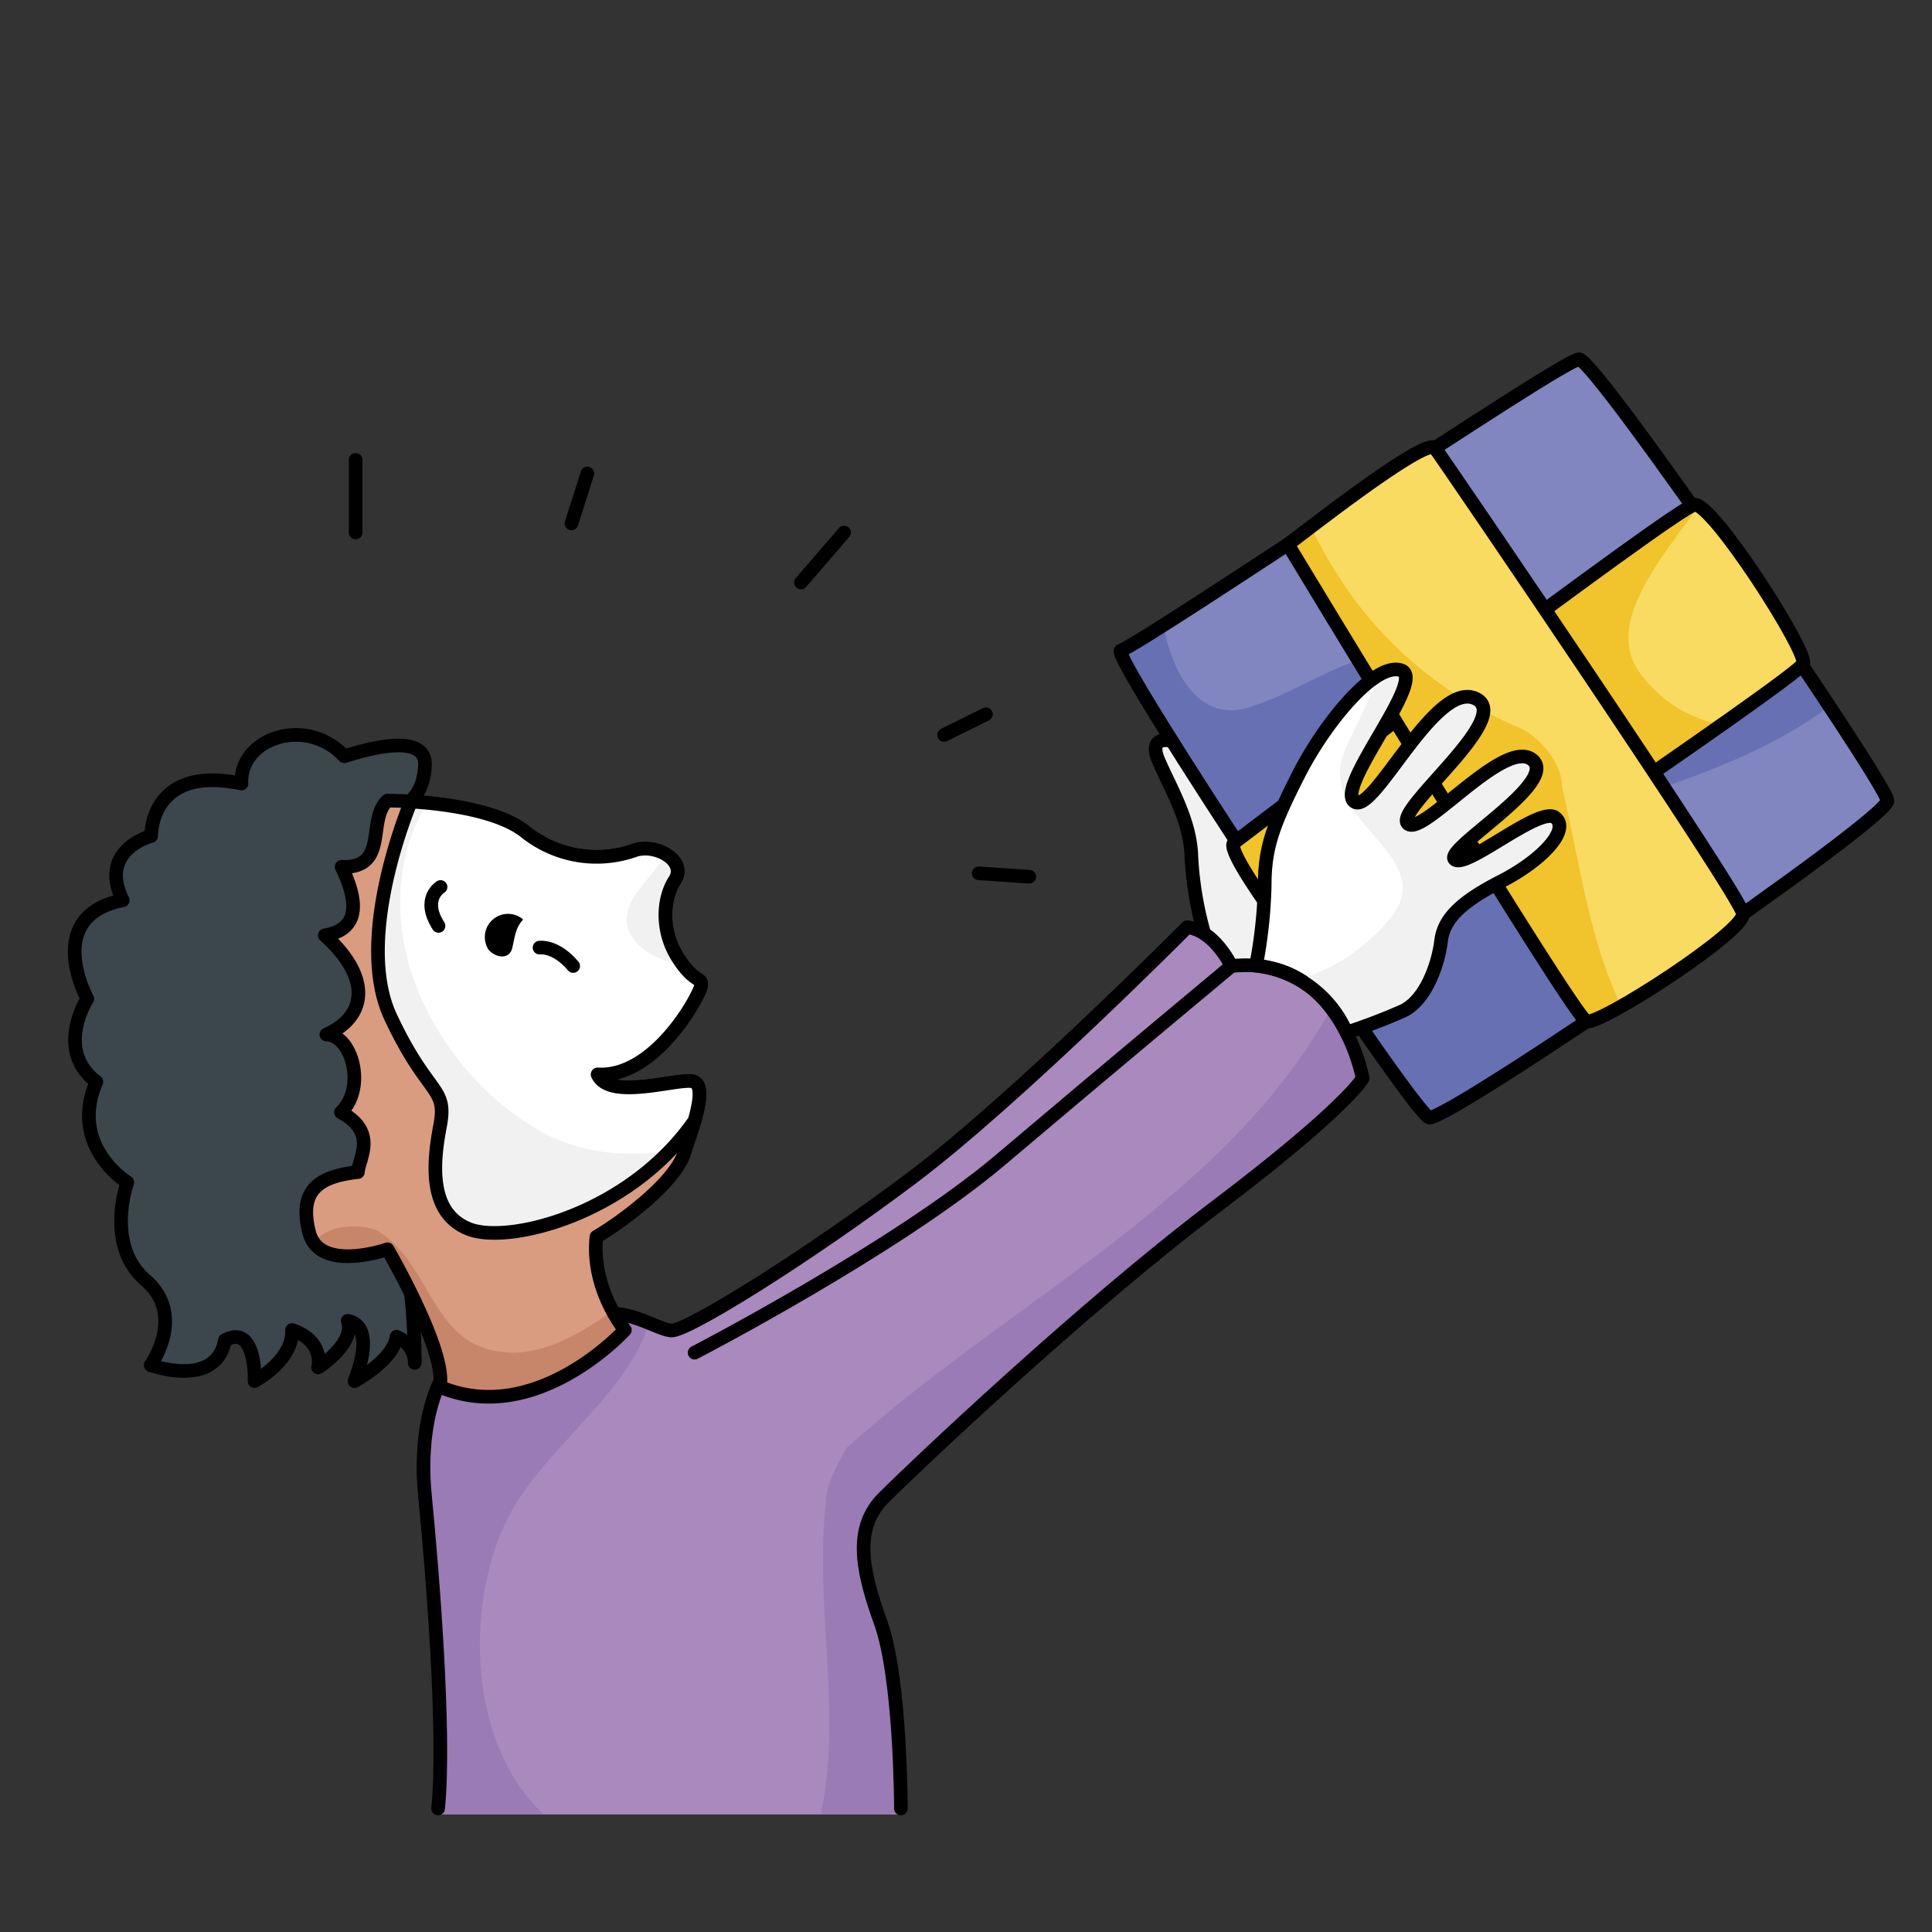 <svg id="mimik_und_gestik" xmlns="http://www.w3.org/2000/svg" viewBox="0 0 283.465 283.465"><rect x="0" y="0" width="283.465" height="283.465" fill="#333333" stroke="none"/><defs><style>.cls-1{fill:#f1f1f1;}.cls-13,.cls-2{fill:none;}.cls-2{stroke:#000;stroke-linecap:round;stroke-linejoin:round;stroke-width:2px;}.cls-3{fill:#8186c0;}.cls-4{fill:#a989be;}.cls-5{fill:#3c464d;}.cls-6{fill:#fff;}.cls-7{fill:#6770b2;}.cls-8{fill:#f9db61;}.cls-9{fill:#f1c32c;}.cls-10{fill:#9a7bb5;}.cls-11{fill:#d99c80;}.cls-12{fill:#c7856a;}</style></defs><title>mimik_und_gestik</title><path class="cls-1" d="M2973.56,1231.13c2.06,6.62,1.9,14.99-1.46,16.62s-7.08-.81-7.59-6.22a50.633,50.633,0,0,1-1.89-11.28c-.12-5.37-3.24-10.37-4.87-14.25s2.37-3.12,4.13-1.75C2963.62,1215.62,2971.49,1224.51,2973.56,1231.13Z" transform="translate(-2787.819 -1104.535)"/><path class="cls-2" d="M2964.51,1241.53a50.633,50.633,0,0,1-1.89-11.28c-.12-5.37-3.24-10.37-4.87-14.25s2.37-3.12,4.13-1.75c1.74,1.37,9.61,10.26,11.68,16.88s1.9,14.99-1.46,16.62S2965.02,1246.94,2964.51,1241.53Z" transform="translate(-2787.819 -1104.535)"/><path class="cls-3" d="M3064.75,1222c.25,2.75-64.75,47.25-67.25,46.5s-46.86-67.82-45.25-68.5c4.75-2,64.75-42.75,67.25-42.75S3064.5,1219.25,3064.75,1222Z" transform="translate(-2787.819 -1104.535)"/><path class="cls-4" d="M2987.75,1262.75s-2.25,4.25-21.75,19-44.25,38.25-48.5,42.5-3.5,10-.5,18.25,3,28.25,3,28.25h-67.9c1.1-11-.85-35.75-1.93-46.75s2.25-18.19,4.08-19.25c4.75-2.75,15.5-6,20.5-7.25s9.25,2,11.5,2.25,20.25-11,35.5-22.5,40.25-36.67,40.25-36.67,3.5,0,6.5,5.69C2984.5,1244.54,2987.75,1262.75,2987.75,1262.75Z" transform="translate(-2787.819 -1104.535)"/><path class="cls-5" d="M2838.33,1215.5c3.67-1.17,12.03-3.46,11.84,1.33-.24,5.91-4.67,6.5-4.67,6.5-6.17,9.17-2.83,44.17.33,57.67a101.456,101.456,0,0,1,2.84,23.13,4.194,4.194,0,0,0-2.67-3.46c-.5,3.5-6.17,6.5-6.17,6.5s3.44-8-1-8.84c1.17,3.34-4.33,6.84-4.33,6.84s1-3.84-3.83-5.5c.16,4.5-5.5,7.5-5.5,7.5s.33-8.5-4.34-6c-1.33,7.16-10.91,3.66-10.91,3.66s5.26-7.29-.74-12.46-2.68-14.37-2.68-14.37-8.62-5.25-4.54-14.75c-6.17-4.67-1.33-12.17-1.33-12.17s-6.63-12.08,5.2-14.46c-3.66-7.39,4.17-9.43,4.17-9.43s-.25-10.52,13.25-7.69C2822.92,1212.83,2832.76,1209.5,2838.33,1215.5Z" transform="translate(-2787.819 -1104.535)"/><path class="cls-6" d="M2887.25,1245c2.42,3.83,3.58,2.83,3.42,4.17s-6.67,13.5-15.17,13c1.67,3.83,11.33.66,13.83,1,1.6.21,1.22,2.86.4,5.79-9.52,13.71-27.23,18.16-33.06,15.92-5.84-2.26-5.42-9.26-4.29-15.13s-1.75-4.25-7.25-16,2.99-31.61,2.99-31.61l.32.02c4.74.32,12.72,1.34,16.56,4.51a16.737,16.737,0,0,0,15.83,2.66c3.17-1.16,7.84,1.5,6,4.34S2884.83,1241.17,2887.25,1245Z" transform="translate(-2787.819 -1104.535)"/><path class="cls-7" d="M3020,1241c3-17-2-33-19-40-11-4-20,4-29,7-7.985,3.194-12.141-4.451-13.493-11.734-3.228,2.045-5.482,3.408-6.257,3.734-1.61.68,42.75,67.75,45.25,68.5,1.24.372,17.87-10.4,34.28-21.679C3028.939,1242.528,3025.373,1239.657,3020,1241Z" transform="translate(-2787.819 -1104.535)"/><path class="cls-7" d="M3029,1221c9.089-3.03,19.275-6.8,27.23-12.854-2.014-3.043-4.275-6.414-6.662-9.928C3040.968,1205.162,3028.127,1209.652,3029,1221Z" transform="translate(-2787.819 -1104.535)"/><path class="cls-2" d="M2952.25,1200c-1.61.68,42.75,67.75,45.25,68.5s67.5-43.75,67.25-46.5-42.75-64.75-45.25-64.75S2957,1198,2952.25,1200Z" transform="translate(-2787.819 -1104.535)"/><path class="cls-8" d="M3036.444,1178.59c2.625-.315,16.562,21.383,15.956,23.312s-69.239,48.178-69.239,48.178c-.656-.995-16.067-20.54-14.28-21.9S3033.818,1178.9,3036.444,1178.59Z" transform="translate(-2787.819 -1104.535)"/><path class="cls-9" d="M3010,1211a60.246,60.246,0,0,1-10.5-5.884c-15.327,11.454-29.775,22.417-30.617,23.063-1.787,1.361,13.624,20.906,14.28,21.9,0,0,17.691-11.924,35.188-23.915-.425-2.048-.865-4.106-1.349-6.165C3017,1216,3013,1212,3010,1211Z" transform="translate(-2787.819 -1104.535)"/><path class="cls-9" d="M3029,1204c-6.3-7.194,1.966-16.814,8.057-25.224a1.059,1.059,0,0,0-.613-.186c-1.39.166-19.723,13.656-36.946,26.526A60.246,60.246,0,0,0,3010,1211c3,1,7,5,7,9,.484,2.059.924,4.117,1.349,6.165,7.96-5.455,15.88-10.924,22.076-15.29A18.875,18.875,0,0,1,3029,1204Z" transform="translate(-2787.819 -1104.535)"/><path class="cls-2" d="M2983.161,1250.08s68.633-46.259,69.239-48.178-13.331-23.627-15.956-23.312-65.775,48.218-67.563,49.589S2982.505,1249.085,2983.161,1250.08Z" transform="translate(-2787.819 -1104.535)"/><path class="cls-8" d="M3043.56,1238.6c.31,2.61-21.06,16.4-22.96,15.8s-43.83-70-43.83-70c.99-.64,20.23-15.9,21.58-14.13S3043.25,1236,3043.56,1238.6Z" transform="translate(-2787.819 -1104.535)"/><path class="cls-9" d="M3010,1211c-14.235-6.228-23.712-16.42-29.857-29.155-1.84,1.4-3.135,2.4-3.373,2.555,0,0,41.93,69.4,43.83,70,.522.165,2.514-.759,5.119-2.234-4.719-9.544-6.057-20.854-8.719-32.166C3017,1216,3013,1212,3010,1211Z" transform="translate(-2787.819 -1104.535)"/><path class="cls-2" d="M2976.77,1184.4s41.93,69.4,43.83,70,23.27-13.19,22.96-15.8-43.86-66.57-45.21-68.33S2977.76,1183.76,2976.77,1184.4Z" transform="translate(-2787.819 -1104.535)"/><path class="cls-6" d="M3016,1224.49c2.25,1.76-1.88,6.26-8,9.39s-8.38,5.62-8.75,8.74-2.13,8.63-5.63,10.26a88,88,0,0,1-8.24,3.15,16.408,16.408,0,0,0-13.28-9.81,70.627,70.627,0,0,0,1.28-11.84c0-5.5,1.24-8.88,5-16.26,3.74-7.37,11.12-16.5,15-15.24,3.87,1.24-9.63,17-6.88,19.24,2.75,2.26,11.75-17.74,17.75-15.12s-12,16.38-9.87,18.38,14.12-12.63,18.24-9.38-13,13.12-11.37,14.62S3013.75,1222.73,3016,1224.49Z" transform="translate(-2787.819 -1104.535)"/><path class="cls-10" d="M2863,1326c5.709-9.787,16.737-16.915,20.069-27.349-2.254-.917-5.133-1.948-8.319-1.151-5,1.25-15.75,4.5-20.5,7.25-1.83,1.06-5.16,8.25-4.08,19.25s3.03,35.75,1.93,46.75h15.487C2855.905,1359.883,2856.088,1338.1,2863,1326Z" transform="translate(-2787.819 -1104.535)"/><path class="cls-10" d="M2912,1317c-1,2-3,5-3,8-1.718,15.461,2.459,30.922-.762,45.75H2920s0-20-3-28.25-3.75-14,.5-18.25,29-27.75,48.5-42.5,21.75-19,21.75-19a26.62,26.62,0,0,0-4.613-10.279C2967.784,1280.364,2936.366,1295.155,2912,1317Z" transform="translate(-2787.819 -1104.535)"/><path class="cls-2" d="M2920,1369.875s0-19.125-3-27.375-3.75-14,.5-18.25,29-27.75,48.5-42.5,21.75-19,21.75-19-3.25-18.21-19.25-16.48c-3-5.69-6.5-5.69-6.5-5.69s-25,25.17-40.25,36.67-33.25,22.75-35.5,22.5-6.5-3.5-11.5-2.25-15.75,4.5-20.5,7.25c-1.83,1.06-5.16,8.25-4.08,19.25s3.03,34.875,1.93,45.875" transform="translate(-2787.819 -1104.535)"/><path class="cls-5" d="M2838.33,1215.5c3.67-1.17,12.03-3.46,11.84,1.33-.24,5.91-4.67,6.5-4.67,6.5-6.17,9.17-2.83,44.17.33,57.67a101.456,101.456,0,0,1,2.84,23.13,4.194,4.194,0,0,0-2.67-3.46c-.5,3.5-6.17,6.5-6.17,6.5s3.44-8-1-8.84c1.17,3.34-4.33,6.84-4.33,6.84s1-3.84-3.83-5.5c.16,4.5-5.5,7.5-5.5,7.5s.33-8.5-4.34-6c-1.33,7.16-10.91,3.66-10.91,3.66s5.26-7.29-.74-12.46-2.68-14.37-2.68-14.37-8.62-5.25-4.54-14.75c-6.17-4.67-1.33-12.17-1.33-12.17s-6.63-12.08,5.2-14.46c-3.66-7.39,4.17-9.43,4.17-9.43s-.25-10.52,13.25-7.69C2822.92,1212.83,2832.76,1209.5,2838.33,1215.5Z" transform="translate(-2787.819 -1104.535)"/><path class="cls-2" d="M2848.67,1304.13a1.792,1.792,0,0,1,0,.37Z" transform="translate(-2787.819 -1104.535)"/><path class="cls-2" d="M2848.67,1304.13a101.456,101.456,0,0,0-2.84-23.13c-3.16-13.5-6.5-48.5-.33-57.67,0,0,4.43-.59,4.67-6.5.19-4.79-8.17-2.5-11.84-1.33-5.57-6-15.41-2.67-15.08,4-13.5-2.83-13.25,7.69-13.25,7.69s-7.83,2.04-4.17,9.43c-11.83,2.38-5.2,14.46-5.2,14.46s-4.84,7.5,1.33,12.17c-4.08,9.5,4.54,14.75,4.54,14.75s-3.32,9.2,2.68,14.37.74,12.46.74,12.46,9.58,3.5,10.91-3.66c4.67-2.5,4.34,6,4.34,6s5.66-3,5.5-7.5c4.83,1.66,3.83,5.5,3.83,5.5s5.5-3.5,4.33-6.84c4.44.84,1,8.84,1,8.84s5.67-3,6.17-6.5A4.194,4.194,0,0,1,2848.67,1304.13Z" transform="translate(-2787.819 -1104.535)"/><path class="cls-11" d="M2887.25,1245c2.42,3.83,3.58,2.83,3.42,4.17s-6.67,13.5-15.17,13c1.67,3.83,11.33.66,13.83,1s.17,6.66-1.16,10.66-8.34,9.5-12.84,12.17c-.83,7.67,4.17,13.67,4.17,13.67s-13,14.33-27.17,8.33c1.17-5-7.66-20.17-7.66-20.17s-10,3.5-11.5-2.5,1.16-8.16,7.16-8.83c.16-2.08,2.94-5.83-2.49-8.77,3.74-3.56,1.66-11.31-2.13-11.41,5.79-2.54,6.79-8.24-.24-14.55,3.36-.6,6.03-2.69,2.47-10.05,6.99.26,3.66-6.94,6.73-9.72,0,0,14.66,0,20.33,4.67a16.737,16.737,0,0,0,15.83,2.66c3.17-1.16,7.84,1.5,6,4.34S2884.83,1241.17,2887.25,1245Z" transform="translate(-2787.819 -1104.535)"/><path class="cls-12" d="M2858,1302c-7-3-8-13-15-17-2.5-.833-7.065-.961-9.105,1.9,2.747,3.735,10.775.929,10.775.929s8.83,15.17,7.66,20.17c14.17,6,27.17-8.33,27.17-8.33a18.884,18.884,0,0,1-1.8-2.775C2871.4,1301.292,2864.938,1304.775,2858,1302Z" transform="translate(-2787.819 -1104.535)"/><path class="cls-2" d="M2844.67,1222s14.66,0,20.33,4.67a16.737,16.737,0,0,0,15.83,2.66c3.17-1.16,7.84,1.5,6,4.34s-2,7.5.42,11.33,3.58,2.83,3.42,4.17-6.67,13.5-15.17,13c1.67,3.83,11.33.66,13.83,1s.17,6.66-1.16,10.66-8.34,9.5-12.84,12.17c-.83,7.67,4.17,13.67,4.17,13.67s-13,14.33-27.17,8.33c1.17-5-7.66-20.17-7.66-20.17s-10,3.5-11.5-2.5,1.16-8.16,7.16-8.83c.16-2.08,2.94-5.83-2.49-8.77,3.74-3.56,1.66-11.31-2.13-11.41,5.79-2.54,6.79-8.24-.24-14.55,3.36-.6,6.03-2.69,2.47-10.05C2844.93,1231.98,2841.6,1224.78,2844.67,1222Z" transform="translate(-2787.819 -1104.535)"/><path class="cls-6" d="M2887.25,1245c2.42,3.83,3.58,2.83,3.42,4.17s-6.67,13.5-15.17,13c1.67,3.83,11.33.66,13.83,1,1.6.21,1.22,2.86.4,5.79-9.52,13.71-27.23,18.16-33.06,15.92-5.84-2.26-5.42-9.26-4.29-15.13s-1.75-4.25-7.25-16,2.99-31.61,2.99-31.61l.32.02c4.74.32,12.72,1.34,16.56,4.51a16.737,16.737,0,0,0,15.83,2.66c3.17-1.16,7.84,1.5,6,4.34S2884.83,1241.17,2887.25,1245Z" transform="translate(-2787.819 -1104.535)"/><path class="cls-1" d="M2887.927,1245.99c-.214-.292-.438-.611-.677-.99-2.42-3.83-2.25-8.5-.42-11.33.982-1.515.1-2.974-1.4-3.833-1.437,2.942-4.709,5.3-5.425,8.163C2878.673,1241.98,2883.067,1245.516,2887.927,1245.99Z" transform="translate(-2787.819 -1104.535)"/><path class="cls-1" d="M2868,1271c-16.277-8.617-27.954-30.983-17.508-48.67-.729-.071-1.42-.127-2.052-.17l-.32-.02s-8.49,19.86-2.99,31.61,8.37,10.13,7.25,16-1.55,12.87,4.29,15.13c5.149,1.978,19.562-1.267,29.418-11.5C2879.828,1274.284,2873.722,1273.861,2868,1271Z" transform="translate(-2787.819 -1104.535)"/><path class="cls-2" d="M2889.73,1268.96c.82-2.93,1.2-5.58-.4-5.79-2.5-.34-12.16,2.83-13.83-1,8.5.5,15-11.67,15.17-13s-1-.34-3.42-4.17-2.25-8.5-.42-11.33-2.83-5.5-6-4.34a16.737,16.737,0,0,1-15.83-2.66c-3.84-3.17-11.82-4.19-16.56-4.51l-.32-.02s-8.49,19.86-2.99,31.61,8.37,10.13,7.25,16-1.55,12.87,4.29,15.13C2862.5,1287.12,2880.21,1282.67,2889.73,1268.96Z" transform="translate(-2787.819 -1104.535)"/><path class="cls-2" d="M2889.48,1269.84c.09-.3.17-.59.25-.88" transform="translate(-2787.819 -1104.535)"/><path class="cls-2" d="M2852.459,1234.674s-2.866,1.706-.3,5.711" transform="translate(-2787.819 -1104.535)"/><path d="M2864.582,1239.447c-1.082,1.189-1.149,2.151-1.588,4.122-.4,1.818-2.427,1.531-3.49.314a3.405,3.405,0,0,1,5.078-4.436Z" transform="translate(-2787.819 -1104.535)"/><path class="cls-2" d="M2889.732,1303s29.6-15.333,44.935-28.333,33.833-28.4,33.833-28.4" transform="translate(-2787.819 -1104.535)"/><line class="cls-2" x1="52.181" y1="67.465" x2="52.181" y2="78.131"/><line class="cls-2" x1="86.181" y1="69.465" x2="83.847" y2="76.798"/><line class="cls-2" x1="123.847" y1="78.131" x2="117.514" y2="85.465"/><path class="cls-2" d="M2932.475,1209.333c-2.381,1.167-6.142,3.036-6.142,3.036" transform="translate(-2787.819 -1104.535)"/><line class="cls-2" x1="143.597" y1="128.131" x2="151.014" y2="128.631"/><path class="cls-1" d="M3016,1224.49c-2.25-1.76-13.12,7.63-14.75,6.13s15.5-11.37,11.37-14.62-16.12,11.38-18.24,9.38,15.87-15.76,9.87-18.38-15,17.38-17.75,15.12c-2.75-2.24,10.75-18,6.88-19.24a4.255,4.255,0,0,0-3.39.776c-1.32,4.036-3.622,7.924-4.99,11.344-4,10,14,15,7,24a27.568,27.568,0,0,1-13.622,9.261,16.191,16.191,0,0,1,7,7.769,88,88,0,0,0,8.24-3.15c3.5-1.63,5.26-7.13,5.63-10.26s2.63-5.62,8.75-8.74S3018.25,1226.25,3016,1224.49Z" transform="translate(-2787.819 -1104.535)"/><path class="cls-2" d="M2972.1,1246.22a70.627,70.627,0,0,0,1.28-11.84c0-5.5,1.24-8.88,5-16.26,3.74-7.37,11.12-16.5,15-15.24,3.87,1.24-9.63,17-6.88,19.24,2.75,2.26,11.75-17.74,17.75-15.12s-12,16.38-9.87,18.38,14.12-12.63,18.24-9.38-13,13.12-11.37,14.62,12.5-7.89,14.75-6.13-1.88,6.26-8,9.39-8.38,5.62-8.75,8.74-2.13,8.63-5.63,10.26a88,88,0,0,1-8.24,3.15A16.408,16.408,0,0,0,2972.1,1246.22Z" transform="translate(-2787.819 -1104.535)"/><path class="cls-2" d="M2866.977,1243.571s2.356-.369,4.94,2.7" transform="translate(-2787.819 -1104.535)"/><rect class="cls-13" x="2787.819" y="1104.535" width="283.465" height="283.465" transform="translate(3071.284 1388) rotate(-180)"/></svg>